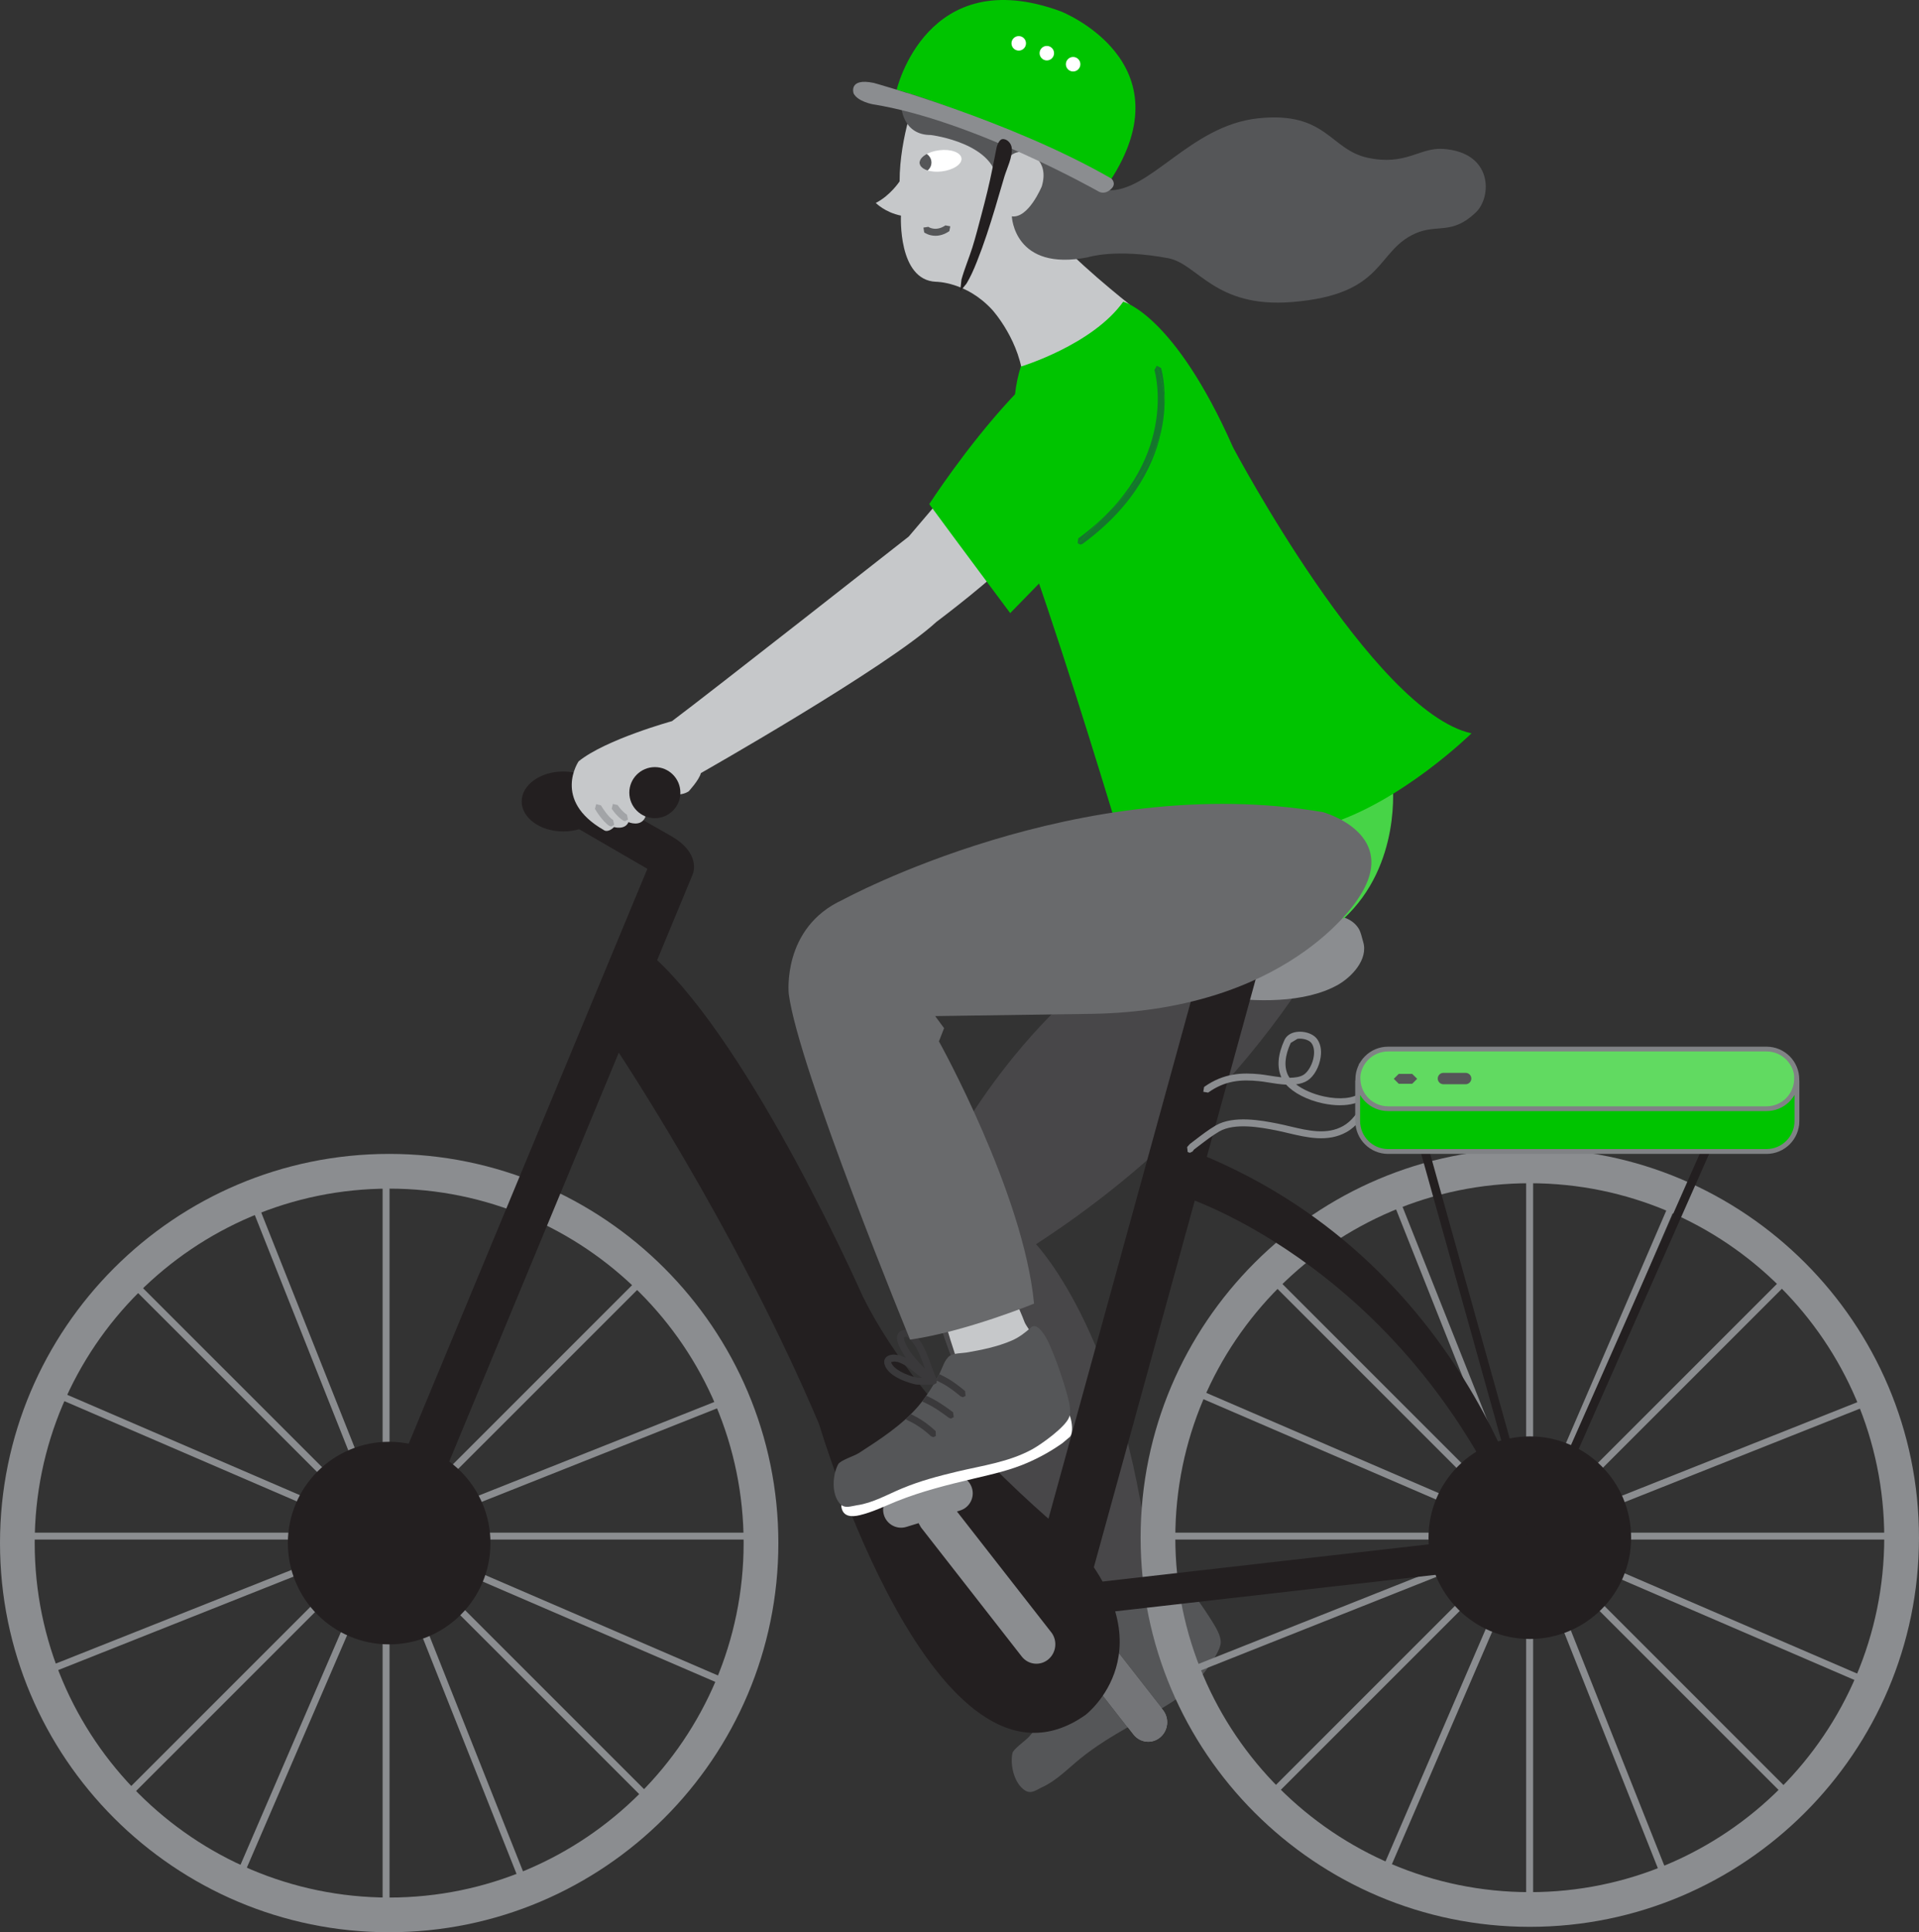 <?xml version="1.0" encoding="UTF-8"?>
<svg xmlns="http://www.w3.org/2000/svg" xmlns:xlink="http://www.w3.org/1999/xlink" viewBox="0 0 96.295 96.962">
  <rect x="0" y="0" width="96.295" height="96.962" fill="#333333" stroke="none"/>
  <defs>
    <style>
      .cls-1 {
        fill: none;
      }

      .cls-2 {
        fill: #f8a78d;
      }

      .cls-3 {
        fill: #00c400;
      }

      .cls-4 {
        fill: #696a6c;
      }

      .cls-5 {
        fill: #fff;
      }

      .cls-6 {
        fill: #747578;
      }

      .cls-7 {
        fill: #8b8d90;
      }

      .cls-8 {
        fill: #9eb5ae;
      }

      .cls-9 {
        fill: #c2c4c6;
      }

      .cls-10 {
        fill: #cde9df;
      }

      .cls-11 {
        fill: #c6c8ca;
      }

      .cls-12 {
        fill: #15762d;
      }

      .cls-13 {
        fill: #231f20;
      }

      .cls-14 {
        fill: #a2a4a7;
      }

      .cls-15 {
        fill: #808285;
      }

      .cls-16 {
        fill: #555658;
      }

      .cls-17 {
        fill: #61da61;
      }

      .cls-18 {
        fill: #484749;
      }

      .cls-19 {
        fill: #3a393b;
      }

      .cls-20 {
        fill: #47d447;
      }

      .cls-21 {
        clip-path: url(#clippath-3);
      }

      .cls-22 {
        clip-path: url(#clippath-1);
      }

      .cls-23 {
        clip-path: url(#clippath-2);
      }

      .cls-24 {
        clip-path: url(#clippath);
      }
    </style>
    <clipPath id="clippath">
      <path d="M58.16,78.653c-.224,.356-.439,.655-.755,.915-.593,.494-1.314,.876-2.007,1.214-.184,.091-.618,.214-.761,.4-.191,.248-.181,.698-.234,.995-.108,.591-.319,1.319-.558,1.858-.507,1.142-1.394,2.167-2.202,3.108-.181,.21-.793,.613-.841,.839-.121,.583,.084,1.508,.628,1.861,.318,.207,.578-.029,.864-.159,.723-.329,1.306-.944,1.924-1.444,.76-.615,1.565-1.101,2.409-1.587,1.147-.658,2.353-1.187,3.303-2.137,.367-.369,1.287-1.546,1.325-2.067,.025-.356-.248-.791-.431-1.087-.483-.774-1.02-1.519-1.61-2.212-.192-.226-.833-.853-1.057-.496" fill="none"/>
    </clipPath>
    <clipPath id="clippath-1">
      <path d="M46.145,8.2c-.037-.294,.405-.59,.985-.661,.58-.072,1.08,.11,1.115,.404,.037,.294-.405,.588-.985,.659-.582,.072-1.08-.11-1.115-.402" fill="none"/>
    </clipPath>
    <clipPath id="clippath-2">
      <path d="M30.672,41.473l-.092-.027c-.348-.221-.688-.791-.726-.856l.062-.238,.24,.062c.089,.156,.377,.59,.61,.737l.054,.24-.148,.083" fill="none"/>
    </clipPath>
    <clipPath id="clippath-3">
      <path d="M51.745,66.607c-.315,.276-.605,.504-.98,.666-.709,.307-1.508,.469-2.269,.599-.202,.033-.653,.03-.844,.168-.253,.183-.37,.618-.505,.888-.269,.537-.677,1.176-1.057,1.626-.809,.952-1.948,1.688-2.99,2.361-.232,.151-.934,.365-1.042,.567-.28,.524-.345,1.471,.076,1.962,.248,.288,.564,.135,.874,.091,.788-.111,1.519-.537,2.253-.842,.904-.377,1.813-.617,2.76-.844,1.285-.308,2.592-.475,3.771-1.119,.459-.249,1.673-1.12,1.856-1.61,.124-.334-.014-.829-.108-1.165-.243-.879-.55-1.745-.918-2.576-.121-.27-.558-1.053-.876-.774" fill="none"/>
    </clipPath>
  </defs>
  <g id="Capa_1" data-name="Capa 1"/>
  <g id="Capa_2" data-name="Capa 2">
    <g id="Capa_1-2" data-name="Capa 1">
      <path d="M54.05,79.756c.249,.466,.572,.888,.861,1.328l.259,.34,.423-.14c.183-.068,.362-.143,.547-.208,.216-.078,.448-.119,.653-.224,.432-.222,.868-.669,1.2-1.025,.089-.092,.427-.431,.41-.615-.022-.259-.496-.524-.642-.721-.229-.307-.493-.604-.731-.904l-.051-.065-.71,.624c-.504,.469-1.022,1.026-1.599,1.413-.168,.113-.725,.005-.62,.197" fill="#f8a78d"/>
      <path d="M58.16,78.653c-.224,.356-.439,.655-.755,.915-.593,.494-1.314,.876-2.007,1.214-.184,.091-.618,.214-.761,.4-.191,.248-.181,.698-.234,.995-.108,.591-.319,1.319-.558,1.858-.507,1.142-1.394,2.167-2.202,3.108-.181,.21-.793,.613-.841,.839-.121,.583,.084,1.508,.628,1.861,.318,.207,.578-.029,.864-.159,.723-.329,1.306-.944,1.924-1.444,.76-.615,1.565-1.101,2.409-1.587,1.147-.658,2.353-1.187,3.303-2.137,.367-.369,1.287-1.546,1.325-2.067,.025-.356-.248-.791-.431-1.087-.483-.774-1.02-1.519-1.61-2.212-.192-.226-.833-.853-1.057-.496" fill="#555658"/>
      <g clip-path="#clippath">
        <path d="M55.001,85.326l-.127-.013c-.459-.23-.89-.369-1.351-.435l-.186-.038-.299-.025-.224-.098,.097-.226c.18-.072,.354-.027,.51,.011l.151,.032c.493,.07,.969,.224,1.459,.469l.078,.235-.108,.089" fill="#cde9df"/>
        <path d="M55.589,84.18l-.111-.005c-.429-.162-.942-.337-1.495-.405l-.331,.008-.297,.016-.168-.178,.178-.172,.256-.013,.404-.008c.59,.071,1.128,.256,1.578,.426l.102,.226-.114,.105" fill="#cde9df"/>
        <path d="M55.859,82.982l-.118-.006c-.318-.137-.686-.289-1.063-.362l-.086-.017c-.167-.033-.357-.072-.512-.078l-.033,.008-.292,.002-.092-.229,.21-.098,.106-.016,.118-.016c.183,.01,.385,.049,.566,.086l.083,.017c.41,.079,.801,.24,1.133,.385l.092,.227-.111,.098" fill="#cde9df"/>
      </g>
      <path d="M53.818,82.933c-.321,.094-.388,.103-.424,.106-.229,.014-1.389,.056-1.765-.52l-.051-.329c.049-.13,.178-.23,.375-.289l.278-.041,.335,.037-.176-.143c-.397-.356-.572-.615-.559-.837l.164-.292,.157-.078c.321-.095,.639,.162,.828,.316,.362,.292,.637,.671,.903,1.036l.108,.146,.372,.474,.03,.159-.114,.116s-.235,.073-.459,.14m-1.767-.698l-.146,.078c.21,.315,.906,.413,1.468,.378,.005,0,.049-.008,.24-.062l-.17-.059-.232-.092c-.321-.13-.653-.264-.987-.27l-.173,.027m.197-1.355l-.049,.025-.021,.027c-.002,.027,.014,.178,.445,.561,.251,.226,.664,.469,1.011,.655l-.033-.044c-.253-.346-.515-.707-.841-.971-.127-.103-.365-.296-.512-.253" fill="#cde9df"/>
      <path d="M46.509,59.994s2.787-6.612,8.658-11.248c0,0,11.223-4.416,12.531-3.578,0,0-3.996,9.67-15.713,17.269,0,0,4.67,4.824,5.832,17.234l-4.098,1.551s-9.599-18.022-7.209-21.227" fill="#484749"/>
      <path d="M51.977,79.197c.408-.337,1.003-.272,1.328,.148l5.055,6.473c.327,.418,.261,1.031-.148,1.368-.407,.338-1.003,.272-1.33-.146l-5.051-6.473c-.327-.418-.261-1.031,.146-1.37" fill="#8b8d90"/>
      <path d="M51.945,80.713l-.114-.146c-.141-.18-.208-.396-.208-.61,0,.214,.067,.431,.208,.61l.114,.146m1.525,1.956l-.099-.127,.099,.127" fill="#c2c4c6"/>
      <path d="M53.372,82.542l-1.427-1.829,1.427,1.829m.331,.424l-.232-.297,.232,.297" fill="#9eb5ae"/>
      <path d="M52.01,79.171c.165-.125,.359-.187,.551-.189-.192,.002-.386,.064-.551,.189m-.033,.025l.033-.025-.033,.025" fill="#c2c4c6"/>
      <path d="M57.619,87.402c-.276,0-.55-.124-.737-.362l-.105-.135c-1.608-2.067-3.224-4.127-4.832-6.192l-.114-.146c-.141-.18-.208-.396-.208-.61,.002-.284,.122-.566,.354-.76l.033-.025c.165-.125,.359-.187,.551-.189h.022c.245,.003,.486,.103,.666,.296,.011,.011,.022,.024,.032,.037l.01,.011,.014,.019,5.055,6.473,.014,.022,.002-.002c.308,.418,.237,1.015-.164,1.347-.175,.146-.385,.216-.593,.216" fill="#747578"/>
      <polyline points="37.991 76.909 19.794 76.909 32.661 64.043 32.413 63.795 19.547 76.662 19.547 58.466 19.2 58.466 19.2 76.662 6.332 63.797 6.086 64.043 18.953 76.909 .756 76.909 .756 77.257 18.952 77.257 6.086 90.124 6.332 90.371 19.2 77.505 19.2 95.7 19.547 95.7 19.547 77.505 32.415 90.371 32.661 90.124 19.794 77.257 37.991 77.257 37.991 76.909" fill="#8b8d90"/>
      <polyline points="36.537 84.297 19.829 77.09 36.739 70.372 36.61 70.048 19.7 76.766 26.906 60.058 26.587 59.919 19.379 76.628 12.661 59.718 12.338 59.846 19.057 76.758 2.347 69.55 2.209 69.87 18.918 77.077 2.007 83.795 2.136 84.118 19.047 77.401 11.839 94.109 12.159 94.248 19.366 77.54 26.085 94.449 26.409 94.321 19.691 77.411 36.399 84.617 36.537 84.297" fill="#8b8d90"/>
      <path d="M19.528,96.962c-10.768,0-19.528-8.76-19.528-19.528s8.76-19.53,19.528-19.53,19.53,8.762,19.53,19.53-8.762,19.528-19.53,19.528m0-37.315c-9.807,0-17.787,7.98-17.787,17.787s7.98,17.787,17.787,17.787,17.787-7.978,17.787-17.787-7.978-17.787-17.787-17.787Z" fill="#8b8d90"/>
      <path d="M14.445,77.433c0-2.808,2.277-5.083,5.083-5.083s5.083,2.275,5.083,5.083-2.275,5.083-5.083,5.083-5.083-2.275-5.083-5.083" fill="#231f20"/>
      <polyline points="95.373 76.909 77.178 76.909 90.044 64.043 89.798 63.795 76.932 76.662 76.932 58.466 76.582 58.466 76.582 76.662 63.716 63.797 63.47 64.043 76.336 76.909 58.139 76.909 58.139 77.257 76.336 77.257 63.47 90.124 63.716 90.371 76.582 77.505 76.582 95.7 76.932 95.7 76.932 77.505 89.798 90.371 90.044 90.124 77.178 77.257 95.373 77.257 95.373 76.909" fill="#8b8d90"/>
      <polyline points="93.921 84.297 77.211 77.09 94.123 70.372 93.994 70.048 77.084 76.766 84.29 60.058 83.971 59.919 76.763 76.628 70.045 59.718 69.721 59.846 76.441 76.758 59.731 69.55 59.593 69.87 76.302 77.077 59.391 83.795 59.52 84.118 76.429 77.401 69.222 94.109 69.543 94.248 76.75 77.54 83.469 94.449 83.793 94.321 77.075 77.411 93.783 84.617 93.921 84.297" fill="#8b8d90"/>
      <path d="M76.766,96.691c-10.768,0-19.53-8.76-19.53-19.528s8.762-19.53,19.53-19.53,19.528,8.762,19.528,19.53-8.76,19.528-19.528,19.528m0-37.315c-9.809,0-17.789,7.98-17.789,17.787s7.98,17.787,17.789,17.787,17.785-7.98,17.785-17.787-7.978-17.787-17.785-17.787Z" fill="#8b8d90"/>
      <path d="M71.683,77.163c0-2.808,2.275-5.083,5.083-5.083s5.083,2.275,5.083,5.083-2.275,5.083-5.083,5.083-5.083-2.275-5.083-5.083" fill="#231f20"/>
      <path d="M59.296,48.855c-.451,.491,.456,.717,.818,.88,.324,.145,.661,.229,1.012,.28,1.831,.264,4.333,.35,6.011-.596,.677-.383,1.538-1.271,1.265-2.161-.073-.234-.108-.489-.245-.693-.64-.95-2.207-.605-3.092-.54-1.47,.106-3.113,.553-4.328,1.392-.543,.378-.995,.95-1.441,1.438" fill="#8b8d90"/>
      <path d="M26.178,40.218c0-.829,.934-1.503,2.088-1.503s2.086,.674,2.086,1.503-.934,1.505-2.086,1.505-2.088-.674-2.088-1.505" fill="#231f20"/>
      <path d="M28.749,41.429l3.736,2.169-13.379,32.226s-1.206,2.329,.121,2.892c0,0,.942,.555,1.988-2.175l13.546-32.668s.481-1.061-1.166-1.967l-3.864-2.198s-1.465,.915-.98,1.721" fill="#231f20"/>
      <path d="M30.831,52.491s6.087,9.075,10.274,18.983c0,0,5.854,19.888,13.366,14.582,0,0,4.346-3.311-.798-8.943,0,0-7.382-5.938-10.392-12.086,0,0-5.484-12.429-10.433-16.964l-2.018,4.427" fill="#231f20"/>
      <path d="M62.078,47.173c.756,.21,1.201,.992,.992,1.749l-9.079,32.989c-.208,.758-.992,1.203-1.748,.995-.758-.21-1.201-.992-.993-1.748l9.081-32.99c.207-.758,.99-1.203,1.748-.995" fill="#231f20"/>
      <path d="M59.474,60.074s11.286,3.591,16.846,17.317l.845,.502s-2.868-14.264-17.015-20.011l-.677,2.193" fill="#231f20"/>
      <path d="M53.442,79.578l23.286-2.655c.427-.048,.814,.257,.861,.685,.049,.429-.257,.815-.685,.863l-23.285,2.655c-.427,.049-.814-.257-.863-.685-.048-.427,.257-.814,.685-.863" fill="#231f20"/>
      <path d="M52.746,81.904l-4.727-6.057,.156-.048c.475-.146,.744-.65,.597-1.127-.145-.475-.65-.744-1.125-.599l-2.693,.826c-.477,.145-.744,.65-.599,1.125,.146,.477,.65,.744,1.127,.597l.612-.188,.124,.218,5.053,6.475c.327,.418,.922,.483,1.33,.146,.408-.338,.474-.95,.146-1.37" fill="#8b8d90"/>
      <polyline points="71.364 56.463 77.176 77.266 77.021 77.514 76.755 77.371 70.943 56.568 71.099 56.319 71.364 56.463" fill="#231f20"/>
      <polyline points="85.895 57.603 77.165 77.36 76.887 77.452 76.774 77.174 85.504 57.415 85.782 57.323 85.895 57.603" fill="#231f20"/>
      <path d="M67.242,55.464c-.272,0-.564-.032-.868-.097-.785-.17-1.459-.521-1.834-.938-.303-.014-.615-.065-.896-.11-.167-.027-.324-.052-.458-.065-.925-.094-1.713-.03-2.563,.574l-.242-.04,.04-.243c.992-.707,1.932-.723,2.8-.637,.14,.014,.302,.04,.478,.068,.191,.03,.396,.062,.599,.084-.23-.518-.178-1.147,.156-1.872,.102-.218,.316-.362,.602-.404,.375-.054,.791,.075,.993,.304,.199,.226,.278,.566,.222,.955-.068,.494-.332,.966-.658,1.179-.167,.106-.364,.165-.577,.192,.345,.265,.849,.489,1.409,.61,.78,.168,1.478,.097,1.824-.184l.245,.024-.025,.246c-.284,.232-.726,.353-1.249,.353m-2.531-1.378c.278-.005,.531-.038,.713-.156,.238-.156,.451-.548,.505-.934,.04-.288-.011-.529-.141-.678-.124-.14-.429-.224-.68-.188l-.337,.205c-.3,.651-.345,1.2-.132,1.632l.072,.119Z" fill="#8b8d90"/>
      <path d="M59.707,57.849l-.108-.038-.029-.245,.024-.033,.116-.129,.245-.187c.332-.254,.672-.516,1.041-.734,.903-.532,2.336-.253,3.106-.102,.208,.041,.42,.091,.636,.143,.907,.215,1.845,.437,2.658-.019,.451-.254,.706-.659,.974-1.088l.084-.133,.24-.054,.054,.24-.083,.132c-.28,.448-.569,.91-1.098,1.208-.934,.523-1.985,.273-2.911,.054-.211-.051-.418-.1-.621-.14-.725-.141-2.074-.405-2.862,.06-.351,.207-.683,.462-1.006,.71l-.249,.189-.038,.049-.038,.052-.135,.065" fill="#8b8d90"/>
      <path d="M69.654,52.642h18.99c.842,0,1.524,.683,1.524,1.524v1.993c0,.842-.682,1.524-1.524,1.524h-18.99c-.841,0-1.522-.682-1.522-1.524v-1.993c0-.841,.682-1.524,1.522-1.524" fill="#61da61"/>
      <path d="M69.654,52.642v.121h18.99c.775,0,1.401,.628,1.403,1.403v1.993c-.002,.775-.628,1.401-1.403,1.403h-18.99c-.775-.002-1.4-.628-1.402-1.403v-1.993c.002-.775,.626-1.403,1.402-1.403v-.24c-.907,0-1.641,.736-1.641,1.643v1.993c0,.907,.734,1.643,1.641,1.643h18.99c.907,0,1.643-.736,1.643-1.643v-1.993c0-.907-.736-1.643-1.643-1.643h-18.99v.119" fill="#808285"/>
      <path d="M68.146,54.191l-.016,.072v1.996c0,.841,.683,1.524,1.524,1.524h18.99c.842,0,1.525-.683,1.525-1.524v-1.996l-.019-.072c-.04,.806-.691,1.446-1.506,1.446h-18.99c-.814,0-1.467-.64-1.508-1.446" fill="#00c400"/>
      <path d="M68.146,54.191l-.116-.025-.016,.07-.003,.013v2.01c0,.907,.736,1.645,1.643,1.645h18.99c.907,0,1.645-.737,1.646-1.645v-2.012l-.024-.086-.197-.752-.038,.777c-.038,.742-.637,1.33-1.387,1.33h-18.99c-.75,0-1.349-.588-1.387-1.33l-.046-.874-.191,.853,.116,.025-.119,.006c.044,.866,.748,1.559,1.627,1.559h18.99c.879,0,1.584-.693,1.627-1.559l-.121-.006-.116,.03,.016,.057-.002,1.98c0,.774-.629,1.403-1.405,1.405h-18.99c-.775-.002-1.401-.629-1.403-1.405v-1.983l.013-.057-.118-.027-.119,.006,.119-.006" fill="#808285"/>
      <polyline points="70.188 53.888 70.863 53.888 71.113 54.136 70.863 54.385 70.188 54.385 69.94 54.136 70.188 53.888" fill="#555658"/>
      <path d="M72.432,53.837h1.111c.159,0,.288,.127,.288,.286,0,.157-.129,.286-.288,.286h-1.111c-.159,0-.286-.129-.286-.286,0-.159,.127-.286,.286-.286" fill="#555658"/>
      <path d="M46.026,4.623s-.884,2.226-.884,4.479c0,0-.473,.718-1.195,1.081,0,0,.458,.475,1.263,.637,0,0-.165,3.238,1.753,3.319,0,0,1.532-.011,2.835,1.417,0,0,1.448,1.594,1.562,3.659l5.329-3.93s-3.084-2.438-3.834-3.566c0,0,1.703-5.841-1.808-7.263,0,0-3.91-1.378-5.021,.165" fill="#c6c8ca"/>
      <path d="M45.225,5.321s.046,1.454,1.484,1.454c0,0,3.361,.405,3.345,2.504,0,0,.161-1.912,1.494-1.643,0,0,1.136,.353,.728,1.718,0,0-.667,1.618-1.502,1.503,0,0,.102,2.795,3.828,2.051,0,0,1.354-.448,4.014,.048,1.495,.28,2.326,2.514,6.219,2.201,4.699-.377,4.177-2.544,6.183-3.44,1.111-.496,1.837,.098,3.043-1.061,.802-.771,.869-3.021-1.659-3.184-1.171-.075-1.845,.852-3.758,.448-1.915-.405-2.064-2.342-5.504-1.983-3.44,.359-5.444,3.764-7.603,3.61-2.159-.153,.176-3.348-1.033-4.224-.42-.303-7.37-5.344-9.278-.002" fill="#555658"/>
      <path d="M46.144,8.2c-.035-.294,.407-.589,.987-.661,.58-.072,1.081,.11,1.115,.404,.037,.294-.405,.588-.985,.659-.58,.071-1.08-.11-1.117-.402" fill="#fff"/>
      <g clip-path="#clippath-1">
        <path d="M45.723,8.156c0-.281,.227-.508,.507-.508,.281,0,.51,.227,.51,.508s-.229,.508-.51,.508c-.28,0-.507-.227-.507-.508" fill="#555658"/>
      </g>
      <path d="M46.94,11.832c-.331,0-.55-.157-.564-.167l-.038-.245,.243-.037c.019,.013,.38,.254,.86-.073l.243,.046-.046,.242c-.259,.178-.499,.234-.698,.234" fill="#555658"/>
      <path d="M44.995,4.506s1.492-6.421,8.242-3.933c0,0,6.427,2.526,2.43,8.56,0,0-6.195-3.408-10.671-4.627" fill="#00c400"/>
      <path d="M42.832,4.684s-.269-.79,1.012-.523c0,0,6.858,1.883,11.92,4.796,0,0,.273,.237,.016,.502,0,0-.315,.369-.696,.127,0,0-6.284-3.556-11.279-4.351,0,0-.769-.135-.974-.551" fill="#8b8d90"/>
      <path d="M50.756,2.175c0-.202,.164-.364,.364-.364,.202,0,.364,.162,.364,.364,0,.2-.162,.364-.364,.364-.2,0-.364-.164-.364-.364" fill="#fff"/>
      <path d="M53.485,3.223c0-.2,.162-.364,.364-.364s.364,.164,.364,.364c0,.202-.162,.364-.364,.364s-.364-.162-.364-.364" fill="#fff"/>
      <path d="M52.166,2.669c0-.202,.164-.364,.364-.364s.362,.162,.362,.364c0,.2-.162,.364-.362,.364s-.364-.164-.364-.364" fill="#fff"/>
      <path d="M50.003,7.433c-.041,.199-.164,.825-.203,1.023-.153,.771-.342,1.532-.545,2.293-.149,.555-.291,1.127-.464,1.676-.17,.535-.394,1.063-.545,1.605l-.067,.593,.319-.391c.194-.324,.346-.656,.524-1.106,.362-.91,.634-1.764,.918-2.701,.159-.523,.303-1.05,.464-1.575,.135-.435,.41-.969,.364-1.433-.022-.222-.235-.464-.474-.435-.118,.014-.245,.222-.292,.451" fill="#231f20"/>
      <path d="M47.536,24.649l-1.937,2.277s-10.02,7.875-11.879,9.262c0,0-3.323,.915-4.683,2.015,0,0-1.344,1.953,1.255,3.446,0,0,.184,.178,.52-.145,0,0,.547,.162,.725-.248,0,0,.629,.275,.853-.27,0,0-.693-1.452,.051-1.762,0,0,1.268,1.025,2.115,.488,0,0,.524-.563,.615-.918,0,0,9.311-5.283,11.814-7.583,0,0,3.197-2.403,3.725-3.207l-3.173-3.356" fill="#c6c8ca"/>
      <g clip-path="#clippath-2">
        <rect x="29.854" y="40.351" width=".966" height="1.122" fill="#a2a4a7"/>
      </g>
      <path d="M31.366,41.206l-.095-.029c-.332-.216-.564-.577-.574-.593l.054-.24,.24,.052s.202,.313,.47,.488l.051,.242-.146,.079" fill="#a2a4a7"/>
      <path d="M69.877,39.284s.488,4.106-2.465,6.828l-3.118-4.945,5.582-1.883" fill="#47d447"/>
      <path d="M56.364,15.141s2.552,.62,5.512,7.311c0,0,7.018,13.265,11.963,14.348,0,0-3.564,3.502-7.327,4.606,0,0-6.567,1.314-10.443,.202,0,0-2.433-8.099-4.216-13.147,0,0-1.743-6.728-.626-10.066,0,0,3.586-1.082,5.136-3.254" fill="#00c400"/>
      <path d="M46.63,25.296s7.312-11.353,10.705-8.116c0,0,3.322,3.678-1.611,8.426l-5.032,5.161s-2.762-3.698-4.061-5.471" fill="#00c400"/>
      <path d="M58.425,20.534c.037-.874-.156-1.61-.388-2.169l.008-.014,.218,.116c.006,.019,.246,.837,.162,2.067m-4.212,6.796l-.114-.057,1.626-1.667c1.603-1.543,2.334-2.973,2.592-4.201-.313,1.711-1.301,3.912-3.999,5.89l-.103,.035" fill="#15762d"/>
      <path d="M54.098,27.272l-.025-.014,.037-.243c5.174-3.794,3.834-8.401,3.82-8.447l.108-.203c.232,.559,.424,1.295,.388,2.169-.019,.272-.054,.564-.11,.871-.257,1.228-.988,2.658-2.592,4.201l-1.625,1.667" fill="#15762d"/>
      <path d="M31.579,39.776c0-.707,.574-1.281,1.281-1.281s1.281,.574,1.281,1.281-.574,1.281-1.281,1.281-1.281-.574-1.281-1.281" fill="#231f20"/>
      <path d="M47.491,66.507c.11,.516,.299,1.012,.453,1.517l.153,.399c.121,.087,.297-.005,.445-.016,.195-.013,.388-.033,.583-.044,.229-.014,.462,.011,.69-.032,.478-.092,1.022-.397,1.441-.644,.11-.065,.531-.294,.566-.475,.052-.254-.327-.642-.413-.874-.132-.358-.302-.717-.445-1.074l-.03-.076-.858,.399c-.615,.308-1.271,.698-1.932,.904-.195,.062-.698-.2-.651,.016" fill="#c6c8ca"/>
      <path d="M44.086,74.78c-.335,.335-1.009,.45-1.443,.548-.151,.033-.461,.048-.42,.304,.083,.491,.52,.496,.909,.404,.651-.154,1.23-.443,1.846-.693,1.271-.512,2.595-.839,3.926-1.154,.917-.218,1.767-.404,2.639-.779,.629-.272,1.217-.599,1.775-.996l.377-.318c.168-.221,.092-.742,.013-.98-.035-.106-.154-.321-.304-.246-.779,.389-1.473,.942-2.25,1.343-.96,.493-2.053,.799-3.059,1.182-.976,.373-1.993,.709-2.987,1.025-.496,.157-1.015,.31-1.443,.621" fill="#fff"/>
      <path d="M51.745,66.607c-.315,.276-.605,.505-.98,.666-.709,.307-1.508,.469-2.269,.599-.202,.033-.653,.03-.842,.168-.254,.183-.372,.618-.507,.888-.269,.537-.677,1.176-1.058,1.625-.809,.952-1.946,1.688-2.989,2.361-.232,.151-.934,.365-1.042,.567-.28,.524-.345,1.471,.076,1.962,.248,.288,.564,.135,.874,.091,.788-.111,1.519-.537,2.253-.842,.904-.377,1.813-.617,2.76-.844,1.286-.308,2.592-.475,3.771-1.119,.459-.249,1.673-1.12,1.856-1.61,.125-.334-.014-.829-.108-1.165-.243-.879-.55-1.745-.918-2.576-.121-.27-.558-1.054-.876-.774" fill="#555658"/>
      <g clip-path="#clippath-3">
        <path d="M46.833,72.118l-.119-.048c-.377-.351-.748-.605-1.173-.799l-.167-.089-.278-.108-.189-.157,.157-.191c.191-.016,.346,.075,.485,.154l.137,.075c.453,.207,.868,.488,1.266,.861l.008,.246-.127,.056" fill="#3a393b"/>
        <path d="M47.72,71.185l-.105-.037c-.367-.276-.809-.591-1.32-.81l-.319-.086-.289-.068-.113-.219,.221-.111,.248,.057,.391,.106c.545,.235,1.009,.564,1.392,.853l.033,.245-.138,.07" fill="#3a393b"/>
        <path d="M48.316,70.113l-.11-.041c-.267-.219-.578-.47-.918-.647l-.076-.041c-.151-.078-.323-.168-.469-.219l-.035-.002-.281-.081-.022-.245,.229-.035,.106,.014,.118,.019c.172,.059,.354,.156,.516,.24l.076,.04c.37,.194,.699,.458,.979,.69l.022,.245-.135,.064" fill="#3a393b"/>
      </g>
      <path d="M46.374,69.488c-.335,0-.4-.008-.437-.017-.222-.051-1.349-.337-1.548-.996-.049-.157-.003-.267,.044-.329,.083-.113,.237-.172,.442-.172l.28,.038,.31,.13-.129-.188c-.281-.454-.375-.75-.302-.961,.027-.078,.092-.181,.241-.235l.17-.03c.337,0,.569,.337,.707,.537,.265,.383,.423,.823,.575,1.249l.06,.17,.224,.559-.016,.162-.143,.078s-.246,.005-.48,.005m-1.498-1.166l-.162,.032c.113,.362,.752,.653,1.301,.779,.005,0,.049,.006,.248,.008l-.148-.105-.195-.154c-.27-.215-.551-.437-.869-.537l-.175-.022Zm.57-1.246l-.052,.011-.029,.021c-.01,.025-.037,.173,.267,.663,.18,.286,.507,.637,.787,.914l-.019-.052c-.145-.405-.294-.823-.532-1.168-.094-.135-.267-.388-.421-.388Z" fill="#3a393b"/>
      <path d="M39.58,49.879s-.362-3.322,2.703-4.724c0,0,11.897-6.494,24.109-4.4,0,0,3.972,1.096,1.748,4.352,0,0-3.496,5.743-13.737,5.774l-7.476,.108,.447,.605-.259,.663s4.247,7.625,4.773,13.16c0,0-3.445,1.413-6.221,1.807,0,0-5.611-13.638-6.087-17.345" fill="#696a6c"/>
    </g>
  </g>
</svg>